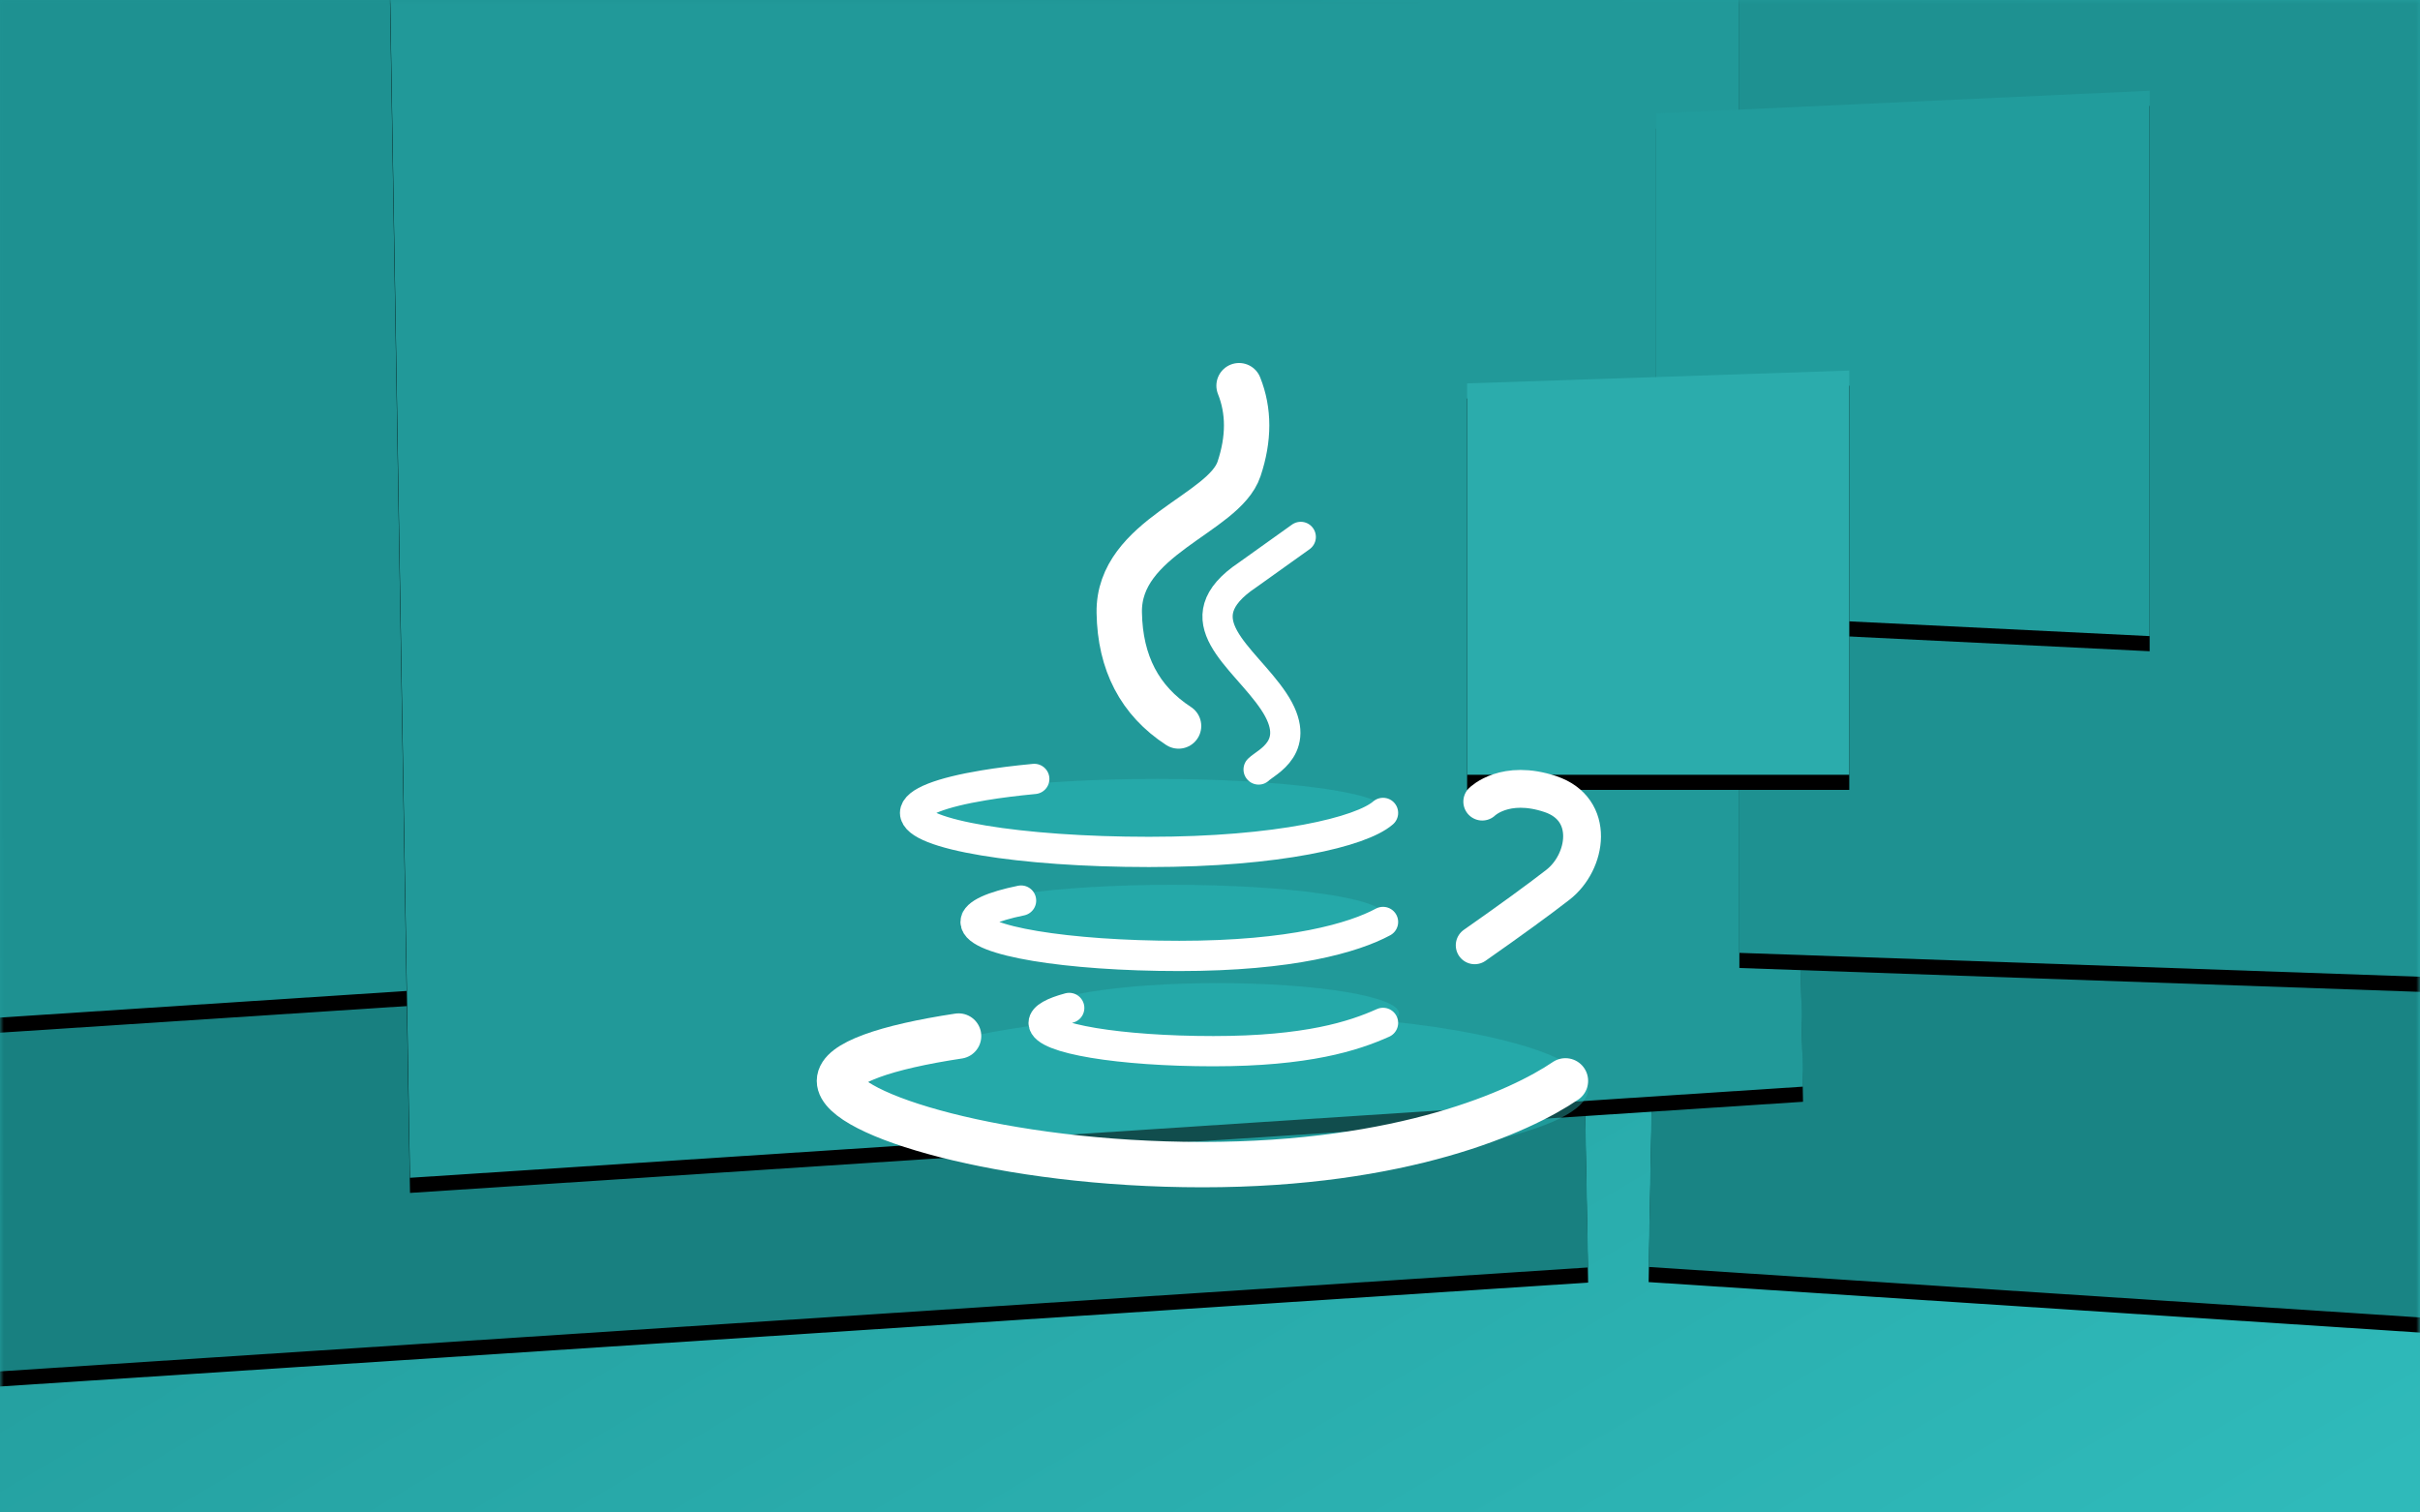 <svg width="320" height="200" xmlns="http://www.w3.org/2000/svg" xmlns:xlink="http://www.w3.org/1999/xlink"><defs><linearGradient x1="102.811%" y1="93.361%" x2="26.371%" y2="13.166%" id="b"><stop stop-color="#2FBABA" offset="0%"/><stop stop-color="#1F9393" offset="100%"/></linearGradient><path id="a" d="M0 0h320v200H0z"/><path id="e" d="M.486 33L332.21 43.234 338 356.6 6.276 378.305z"/><filter x="-2.1%" y="-1.4%" width="104.1%" height="104.1%" filterUnits="objectBoundingBox" id="d"><feOffset dy="2" in="SourceAlpha" result="shadowOffsetOuter1"/><feGaussianBlur stdDeviation="2" in="shadowOffsetOuter1" result="shadowBlurOuter1"/><feColorMatrix values="0 0 0 0 0 0 0 0 0 0 0 0 0 0 0 0 0 0 0.08 0" in="shadowBlurOuter1"/></filter><path d="M348.062 33.001L677.689 43.17l5.79 313.366-331.724 21.706L346 35.034A2 2 0 0 1 348.062 33z" id="g"/><filter x="-2.1%" y="-1.4%" width="104.1%" height="104.1%" filterUnits="objectBoundingBox" id="f"><feOffset dy="2" in="SourceAlpha" result="shadowOffsetOuter1"/><feGaussianBlur stdDeviation="2" in="shadowOffsetOuter1" result="shadowBlurOuter1"/><feColorMatrix values="0 0 0 0 0 0 0 0 0 0 0 0 0 0 0 0 0 0 0.08 0" in="shadowBlurOuter1"/></filter><path id="i" d="M83 52l263.414 8.126 4.598 248.837-263.414 17.235z"/><filter x="-2.6%" y="-1.8%" width="105.2%" height="105.1%" filterUnits="objectBoundingBox" id="h"><feOffset dy="2" in="SourceAlpha" result="shadowOffsetOuter1"/><feGaussianBlur stdDeviation="2" in="shadowOffsetOuter1" result="shadowBlurOuter1"/><feColorMatrix values="0 0 0 0 0 0 0 0 0 0 0 0 0 0 0 0 0 0 0.08 0" in="shadowBlurOuter1"/></filter><path id="k" d="M314.49 0l270.03 8.33 4.713 255.087-270.03 17.669z"/><filter x="-2.5%" y="-1.8%" width="105.1%" height="105%" filterUnits="objectBoundingBox" id="j"><feOffset dy="2" in="SourceAlpha" result="shadowOffsetOuter1"/><feGaussianBlur stdDeviation="2" in="shadowOffsetOuter1" result="shadowBlurOuter1"/><feColorMatrix values="0 0 0 0 0 0 0 0 0 0 0 0 0 0 0 0 0 0 0.08 0" in="shadowBlurOuter1"/></filter><path id="m" d="M179 153l184.2 5.683 3.216 174.007-184.2 12.052z"/><filter x="-3.7%" y="-2.6%" width="107.5%" height="107.3%" filterUnits="objectBoundingBox" id="l"><feOffset dy="2" in="SourceAlpha" result="shadowOffsetOuter1"/><feGaussianBlur stdDeviation="2" in="shadowOffsetOuter1" result="shadowBlurOuter1"/><feColorMatrix values="0 0 0 0 0 0 0 0 0 0 0 0 0 0 0 0 0 0 0.08 0" in="shadowBlurOuter1"/></filter><path id="o" d="M545 135l.477 186.578L358 315V152z"/><filter x="-2.1%" y="-1.1%" width="104.3%" height="104.3%" filterUnits="objectBoundingBox" id="n"><feOffset dy="2" in="SourceAlpha" result="shadowOffsetOuter1"/><feGaussianBlur stdDeviation="1" in="shadowOffsetOuter1" result="shadowBlurOuter1"/><feColorMatrix values="0 0 0 0 0 0 0 0 0 0.267 0 0 0 0 0.267 0 0 0 0.2 0" in="shadowBlurOuter1"/></filter><path id="q" d="M347 204l65.252-3v72.115L347 269.911z"/><filter x="-10.7%" y="-6.9%" width="121.5%" height="119.4%" filterUnits="objectBoundingBox" id="p"><feOffset dy="2" in="SourceAlpha" result="shadowOffsetOuter1"/><feGaussianBlur stdDeviation="2" in="shadowOffsetOuter1" result="shadowBlurOuter1"/><feColorMatrix values="0 0 0 0 0 0 0 0 0 0.267 0 0 0 0 0.267 0 0 0 0.2 0" in="shadowBlurOuter1"/></filter><path id="s" d="M322 239.697L372.533 238v53.45H322z"/><filter x="-25.7%" y="-20.6%" width="151.5%" height="148.6%" filterUnits="objectBoundingBox" id="r"><feOffset dy="2" in="SourceAlpha" result="shadowOffsetOuter1"/><feGaussianBlur stdDeviation="4" in="shadowOffsetOuter1" result="shadowBlurOuter1"/><feColorMatrix values="0 0 0 0 0 0 0 0 0 0.267 0 0 0 0 0.267 0 0 0 0.3 0" in="shadowBlurOuter1"/></filter><filter x="-10.1%" y="-8.7%" width="119.2%" height="120.4%" filterUnits="objectBoundingBox" id="t"><feOffset dy="2" in="SourceAlpha" result="shadowOffsetOuter1"/><feGaussianBlur stdDeviation="2" in="shadowOffsetOuter1" result="shadowBlurOuter1"/><feColorMatrix values="0 0 0 0 0.102 0 0 0 0 0.482 0 0 0 0 0.447 0 0 0 0.3 0" in="shadowBlurOuter1" result="shadowMatrixOuter1"/><feMerge><feMergeNode in="shadowMatrixOuter1"/><feMergeNode in="SourceGraphic"/></feMerge></filter></defs><g fill="none" fill-rule="evenodd"><mask id="c" fill="#fff"><use xlink:href="#a"/></mask><use fill="url(#b)" xlink:href="#a"/><g mask="url(#c)"><g transform="translate(-128 -189)"><use fill="#000" filter="url(#d)" xlink:href="#e"/><use fill="#188080" xlink:href="#e"/></g><g transform="matrix(-1 0 0 1 901.48 -189)"><use fill="#000" filter="url(#f)" xlink:href="#g"/><use fill="#198484" xlink:href="#g"/></g><g transform="translate(-128 -189)"><use fill="#000" filter="url(#h)" xlink:href="#i"/><use fill="#1E9191" xlink:href="#i"/></g><g transform="matrix(-1 0 0 1 775.722 -189)"><use fill="#000" filter="url(#j)" xlink:href="#k"/><use fill="#39D1B4" xlink:href="#k"/></g><g transform="translate(-128 -189)"><use fill="#000" filter="url(#l)" xlink:href="#m"/><use fill="#219999" xlink:href="#m"/></g><g transform="translate(-128 -189)"><use fill="#000" filter="url(#n)" xlink:href="#o"/><use fill="#1E9191" xlink:href="#o"/></g><g transform="translate(-128 -189)"><use fill="#000" filter="url(#p)" xlink:href="#q"/><use fill="#219C9C" xlink:href="#q"/></g><g transform="translate(-128 -189)"><use fill="#000" filter="url(#r)" xlink:href="#s"/><use fill="#2BACAC" xlink:href="#s"/></g></g><g filter="url(#t)" mask="url(#c)"><path d="M138.454 133.374c-.94-.428-1.454-.891-1.454-1.374 0-2.21 10.745-4 24-4s24 1.79 24 4c0 .378-.315.744-.904 1.091C199.473 134.746 210 138.114 210 142c0 5.523-21.266 10-47.5 10s-47.5-4.477-47.5-10c0-3.676 9.42-6.888 23.454-8.626zM153 109c-16.569 0-30-1.79-30-4s13.431-4 30-4c16.569 0 30 1.79 30 4s-13.431 4-30 4zm2 14c-15.464 0-28-1.79-28-4s12.536-4 28-4 28 1.79 28 4-12.536 4-28 4z" fill-opacity=".4" fill="#2BC1C1" style="mix-blend-mode:overlay"/><g stroke-linecap="round" stroke-linejoin="round" stroke="#FFF"><path d="M126.756 135c-9.678 1.464-15.756 3.577-15.756 5.926 0 4.419 21.49 11.074 48 11.074s42-7 48-11.074" stroke-width="6"/><path d="M141.385 131.284c-2.146.573-3.385 1.25-3.385 1.976 0 2.066 10.047 3.74 22.44 3.74s18.56-2 22.44-3.74m-47.863-16.175c-3.762.772-6.017 1.757-6.017 2.829 0 2.48 12.061 4.49 26.94 4.49 14.879 0 23.06-2.404 26.94-4.49M136.764 101c-2.44.23-4.674.512-6.645.84-5.633.933-9.119 2.226-9.119 3.655 0 2.848 13.852 5.157 30.94 5.157S180 108 182.88 105.495" stroke-width="4"/><path d="M196 104s3-3 9-1 4.864 9 1 12c-2.576 2-6.242 4.667-11 8" stroke-width="5"/><path d="M155.843 94c-5.122-3.333-7.736-8.333-7.842-15-.158-10 13.842-13 15.842-19 1.334-4 1.334-7.667 0-11" stroke-width="6"/><path d="M166.43 99.75c1-1 6-3 2-9S156 80 165 74l7-5" stroke-width="4"/></g></g></g></svg>
